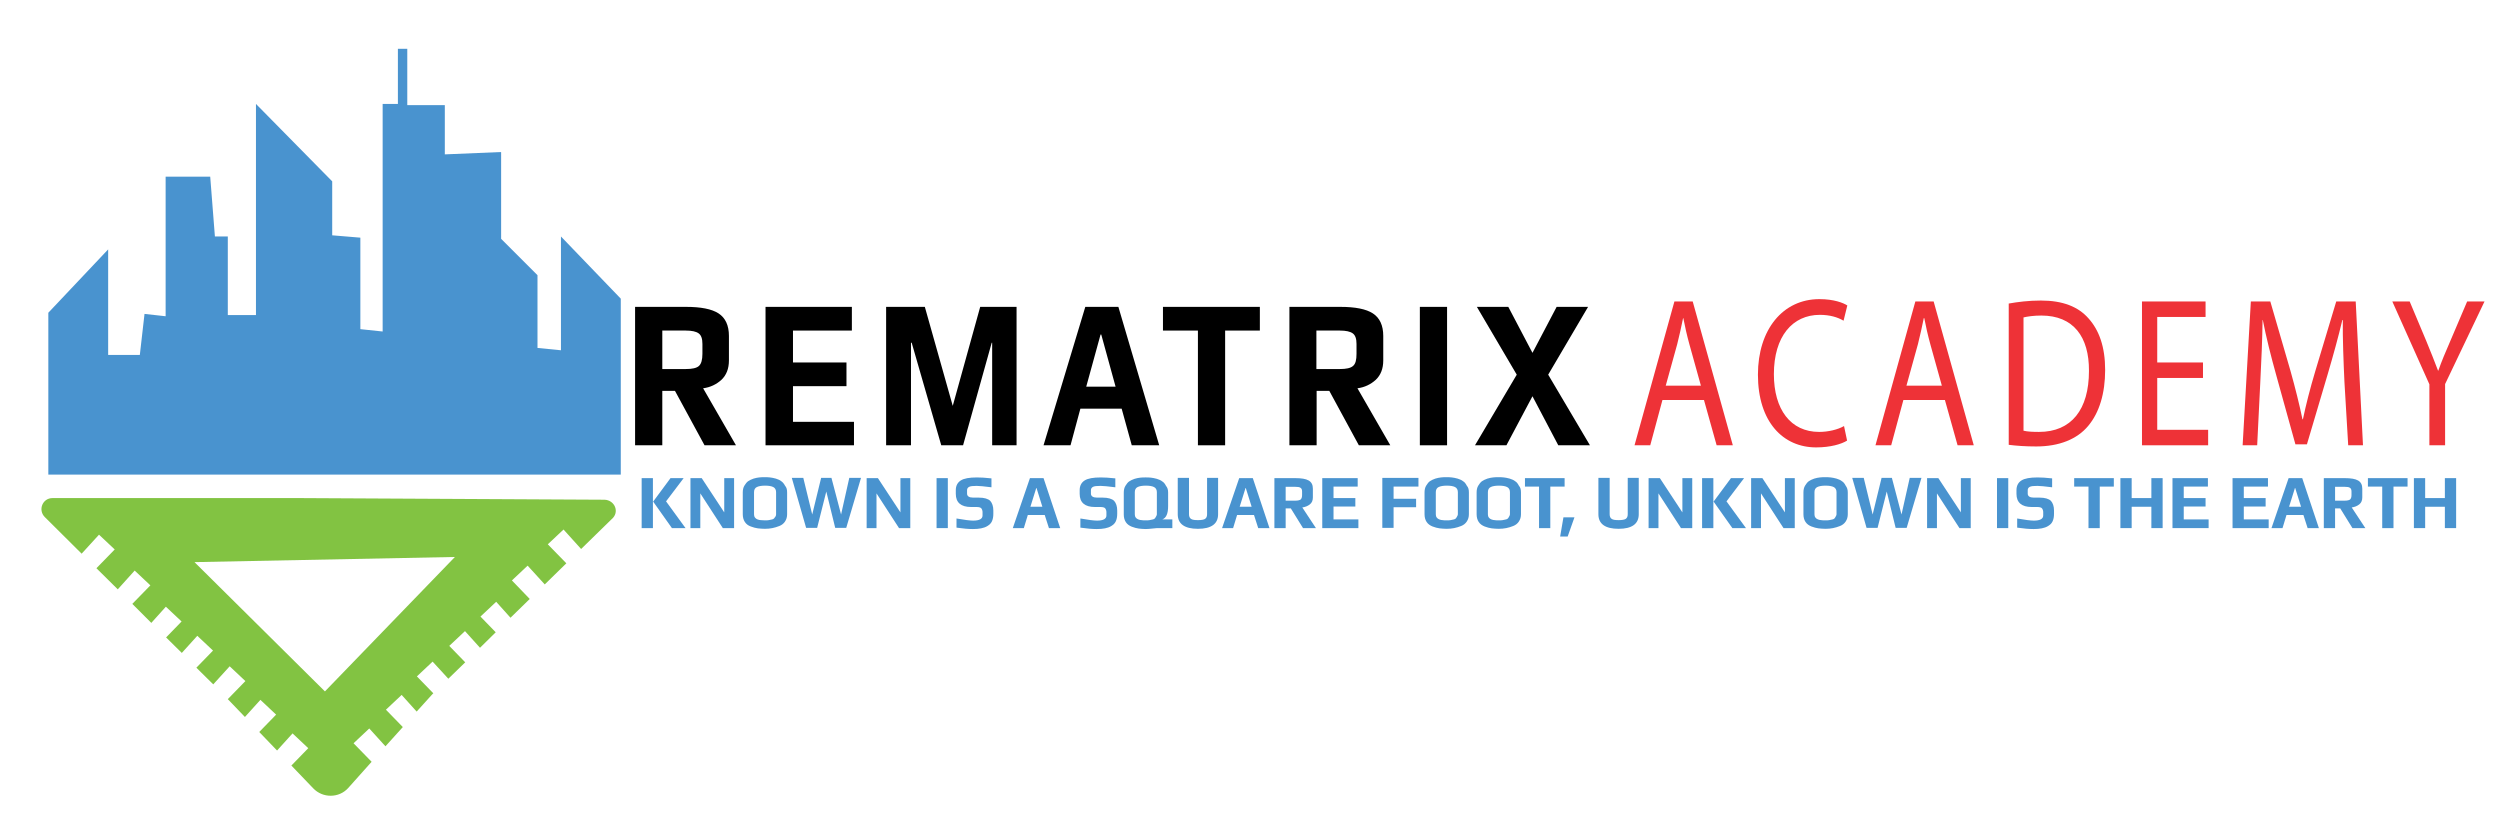 <?xml version="1.0" encoding="utf-8"?>
<!-- Generator: Adobe Illustrator 21.0.0, SVG Export Plug-In . SVG Version: 6.00 Build 0)  -->
<svg version="1.1" id="Layer_1" xmlns="http://www.w3.org/2000/svg" xmlns:xlink="http://www.w3.org/1999/xlink" x="0px" y="0px"
	 viewBox="0 0 1065.6 357" enable-background="new 0 0 1065.6 357" xml:space="preserve">
<polygon fill="#4993CF" points="20.6,202.3 20.6,133.3 46.1,106.3 46.1,151.3 59.6,151.3 61.6,133.8 70.6,134.8 70.6,75.3 
	89.6,75.3 91.6,100.8 97.1,100.8 97.1,134.3 109.1,134.3 109.1,44.3 141.6,77.3 141.6,100.3 153.6,101.3 153.6,140.3 163.1,141.3 
	163.1,44.3 169.6,44.3 169.6,20.8 173.6,20.8 173.6,44.8 189.6,44.8 189.6,65.8 213.6,64.8 213.6,101.8 229.1,117.3 229.1,148.3 
	239.1,149.3 239.1,100.8 264.6,127.3 264.6,202.3 "/>
<path fill="#82C342" d="M257.6,213l-129.8-0.7l-105.4,0c-4.3,0-6.3,5.1-3.3,8.1L34.8,236l7.4-8.1l6.7,6.3l-7.8,8l9.1,9l7.2-8
	l6.7,6.3l-7.7,7.9l8.1,8.1l6.2-6.9l6.7,6.3l-6.6,6.8l6.7,6.6l6.6-7.3l6.7,6.3l-7.1,7.3l7.2,7.1l7-7.7l6.7,6.3l-7.5,7.7l7.3,7.6
	l6.6-7.3l6.7,6.3l-7.2,7.4l7.6,7.9l6.6-7.3l6.7,6.3l-7.2,7.4l9.3,9.7c4.1,4.3,11,4.2,14.9-0.1l10-11.2l-7.7-7.9l6.7-6.3l6.9,7.6
	l7.4-8.2l-7.2-7.4l6.7-6.3l6.4,7.1l6.6-7.3l0.5-0.5l-7-7.2l6.7-6.3l6.7,7.3l7.2-7l-6.8-7l6.7-6.3l6.4,7.1l6.7-6.6l-6.5-6.7l6.7-6.3
	l6.1,6.8l8.2-8l-7.6-7.9l6.7-6.3l7.3,8l9.2-9l-7.9-8.1l6.7-6.3l7.5,8.3l13-12.7C264.3,218.3,262,213.1,257.6,213z M138.5,294.7
	l-55.6-55.1l111-2.2L138.5,294.7z"/>
<g>
	<path d="M313.7,189.8h-13.4l-12.6-23.2h-5.4v23.2h-11.6v-59h21.7c6.3,0,11,0.9,13.9,2.8c2.9,1.9,4.4,5.1,4.4,9.6v10.4
		c0,3.6-1.1,6.3-3.2,8.3c-2.1,1.9-4.7,3.2-7.8,3.6L313.7,189.8z M299.4,150.8v-4.2c0-2.2-0.5-3.7-1.6-4.5c-1.1-0.8-2.9-1.2-5.5-1.2
		h-10v16.4h10c2.7,0,4.6-0.4,5.6-1.3C298.9,155.1,299.4,153.4,299.4,150.8z"/>
	<path d="M363.9,189.8h-37.6v-59h36.8v10.1H338v13.6h22.8v10.1H338v15.2h26V189.8z"/>
	<path d="M433.4,189.8h-10.5v-43.7h-0.2l-12.2,43.7h-9.3l-12.6-43.7h-0.3v43.7h-10.6v-59h16.5l11.9,42.2l11.7-42.2h15.5V189.8z"/>
	<path d="M494.1,189.8h-11.7l-4.3-15.6h-17.6l-4.2,15.6h-11.5l17.8-59h14.1L494.1,189.8z M475.5,164.8l-6.1-22.2h-0.3l-6.1,22.2
		H475.5z"/>
	<path d="M537,140.9h-14.8v48.9h-11.6v-48.9h-14.9v-10.1H537V140.9z"/>
	<path d="M592.6,189.8h-13.4l-12.6-23.2h-5.4v23.2h-11.6v-59h21.7c6.3,0,11,0.9,13.9,2.8c2.9,1.9,4.4,5.1,4.4,9.6v10.4
		c0,3.6-1.1,6.3-3.2,8.3c-2.1,1.9-4.7,3.2-7.8,3.6L592.6,189.8z M578.2,150.8v-4.2c0-2.2-0.5-3.7-1.6-4.5c-1.1-0.8-2.9-1.2-5.5-1.2
		h-10v16.4h10c2.7,0,4.6-0.4,5.6-1.3C577.8,155.1,578.2,153.4,578.2,150.8z"/>
	<path d="M616.8,189.8h-11.6v-59h11.6V189.8z"/>
	<path d="M677.7,189.8h-13.5l-11-20.9l-11.1,20.9h-13.4l17.8-30.1l-17-28.9h13.4l10.3,19.6l10.3-19.6h13.4l-17,28.9L677.7,189.8z"/>
</g>
<g>
	<g>
		<path fill="#EE3237" d="M708.6,170.5l-5.2,19.3h-6.7l17-61.3h7.8l17.1,61.3h-6.9l-5.4-19.3H708.6z M725,164.4l-4.9-17.6
			c-1.1-4-1.9-7.6-2.6-11.2h-0.1c-0.7,3.6-1.6,7.4-2.5,11.1l-4.9,17.7H725z"/>
		<path fill="#EE3237" d="M787.3,187.8c-2.4,1.5-7.1,2.9-13.2,2.9c-14.1,0-24.8-10.9-24.8-31c0-19.2,10.6-32.2,26.2-32.2
			c6.2,0,10.2,1.6,11.9,2.7l-1.6,6.5c-2.5-1.5-5.9-2.5-10.1-2.5c-11.7,0-19.6,9.2-19.6,25.3c0,15,7.1,24.6,19.3,24.6
			c3.9,0,8-1,10.6-2.5L787.3,187.8z"/>
		<path fill="#EE3237" d="M811.3,170.5l-5.2,19.3h-6.7l17-61.3h7.8l17.1,61.3h-6.9l-5.4-19.3H811.3z M827.7,164.4l-4.9-17.6
			c-1.1-4-1.9-7.6-2.6-11.2H820c-0.7,3.6-1.6,7.4-2.5,11.1l-4.9,17.7H827.7z"/>
		<path fill="#EE3237" d="M856.1,129.4c3.9-0.7,8.6-1.3,13.8-1.3c9.3,0,15.9,2.6,20.3,7.6c4.5,5,7.1,12.1,7.1,22
			c0,10-2.5,18.2-7.2,23.8c-4.7,5.7-12.4,8.8-22.2,8.8c-4.6,0-8.5-0.3-11.7-0.7V129.4z M862.6,183.6c1.6,0.4,4,0.5,6.5,0.5
			c13.8,0,21.3-9.5,21.3-26c0.1-14.5-6.6-23.6-20.3-23.6c-3.3,0-5.9,0.4-7.6,0.8V183.6z"/>
		<path fill="#EE3237" d="M939,161.1h-19.5v22.1h21.7v6.6h-28.2v-61.3h27.1v6.6h-20.6v19.4H939V161.1z"/>
		<path fill="#EE3237" d="M999.3,162.9c-0.4-8.5-0.8-18.8-0.7-26.5h-0.2c-1.7,7.2-3.8,14.8-6.3,23.3l-8.8,29.7h-4.9l-8.1-29.2
			c-2.4-8.6-4.4-16.6-5.8-23.8h-0.1c-0.1,7.6-0.5,17.9-1,27.1l-1.3,26.3h-6.2l3.5-61.3h8.3l8.6,29.6c2.1,7.5,3.8,14.3,5.1,20.6h0.2
			c1.3-6.2,3-12.9,5.3-20.6l8.9-29.6h8.3l3.1,61.3h-6.3L999.3,162.9z"/>
		<path fill="#EE3237" d="M1035.5,189.8v-26l-15.8-35.3h7.4l7.1,16.9c1.9,4.6,3.4,8.4,5,12.6h0.1c1.4-4,3.1-8,5.1-12.6l7.2-16.9h7.4
			l-16.8,35.2v26.1H1035.5z"/>
	</g>
</g>
<g>
	<path fill="#4993CF" d="M278.3,225.1h-4.8v-21.3h4.8V225.1z M292.2,225.1h-5.8l-8-11.3l7.4-10h5.6l-7.5,9.9L292.2,225.1z"/>
	<path fill="#4993CF" d="M312.9,225.1h-4.8l-9.6-14.8v14.8h-4.2v-21.3h4.8l9.6,14.6v-14.6h4.2V225.1z"/>
	<path fill="#4993CF" d="M335.5,209.9v9.3c0,1.2-0.3,2.2-0.9,3.1c-0.6,0.9-1.4,1.5-2.4,1.9c-1,0.4-2,0.7-3,0.9
		c-1,0.2-2.1,0.3-3.2,0.3c-1.1,0-2-0.1-3-0.2c-0.9-0.1-1.9-0.4-3-0.8s-1.9-1-2.5-1.9c-0.6-0.9-0.9-2-0.9-3.3v-9.3
		c0-1.1,0.2-2.1,0.7-2.9c0.5-0.8,1-1.5,1.6-1.9c0.6-0.4,1.4-0.8,2.3-1.1c0.9-0.3,1.7-0.4,2.4-0.5c0.7-0.1,1.5-0.1,2.3-0.1
		c0.8,0,1.6,0,2.3,0.1c0.7,0.1,1.5,0.2,2.5,0.5c0.9,0.3,1.7,0.6,2.3,1.1c0.6,0.4,1.2,1.1,1.6,1.9
		C335.3,207.8,335.5,208.7,335.5,209.9z M330.8,219.2v-9.4c0-1-0.4-1.8-1.2-2.2c-0.8-0.4-1.9-0.6-3.5-0.6c-1.5,0-2.7,0.2-3.5,0.6
		c-0.8,0.4-1.2,1.1-1.2,2.2v9.4c0,0.5,0.1,1,0.4,1.4c0.3,0.4,0.6,0.6,1.1,0.8c0.5,0.2,1,0.3,1.4,0.3s1,0.1,1.7,0.1s1.2,0,1.7-0.1
		s0.9-0.2,1.4-0.3s0.9-0.4,1.1-0.8C330.6,220.2,330.8,219.7,330.8,219.2z"/>
	<path fill="#4993CF" d="M367,203.7l-6.3,21.3H356l-3.8-15.5l-3.9,15.5h-4.7l-6.1-21.3h4.9l3.8,15.6l3.8-15.6h4.4l4.1,15.6l3.5-15.6
		H367z"/>
	<path fill="#4993CF" d="M388,225.1h-4.8l-9.6-14.8v14.8h-4.2v-21.3h4.8l9.6,14.6v-14.6h4.2V225.1z"/>
	<path fill="#4993CF" d="M404,225.1h-4.8v-21.3h4.8V225.1z"/>
	<path fill="#4993CF" d="M423.4,217.6v1.4c0,1.3-0.2,2.3-0.6,3.2c-0.4,0.9-1.1,1.5-1.9,2c-0.8,0.5-1.7,0.8-2.7,1
		c-1,0.2-2.2,0.3-3.5,0.3c-1.9,0-4.2-0.2-7-0.6v-3.9c3.4,0.6,5.7,0.9,7.1,0.9c2.6,0,4-0.7,4-2.2v-1.4c0-0.6-0.2-1.2-0.5-1.6
		s-1-0.6-2.1-0.6h-2.3c-4.3,0-6.5-1.9-6.5-5.6v-1.6c0-1.8,0.7-3.2,2.1-4.1s3.7-1.3,6.9-1.3c1.5,0,3.6,0.1,6.2,0.4v3.8
		c-3.1-0.4-5.2-0.6-6.3-0.6c-1.6,0-2.6,0.1-3.2,0.4c-0.6,0.3-0.9,0.8-0.9,1.4v1.5c0,1.1,0.9,1.7,2.6,1.7h2.4c2.3,0,4,0.5,4.9,1.4
		C422.9,214.4,423.4,215.8,423.4,217.6z"/>
	<path fill="#4993CF" d="M451.9,225.1h-4.8l-1.8-5.6h-7.2l-1.7,5.6h-4.7l7.3-21.3h5.8L451.9,225.1z M444.3,216l-2.5-8h-0.1l-2.5,8
		H444.3z"/>
	<path fill="#4993CF" d="M476.2,217.6v1.4c0,1.3-0.2,2.3-0.6,3.2c-0.4,0.9-1.1,1.5-1.9,2c-0.8,0.5-1.7,0.8-2.7,1
		c-1,0.2-2.2,0.3-3.5,0.3c-1.9,0-4.2-0.2-7-0.6v-3.9c3.4,0.6,5.7,0.9,7.1,0.9c2.6,0,4-0.7,4-2.2v-1.4c0-0.6-0.2-1.2-0.5-1.6
		s-1-0.6-2.1-0.6h-2.3c-4.3,0-6.5-1.9-6.5-5.6v-1.6c0-1.8,0.7-3.2,2.1-4.1s3.7-1.3,6.9-1.3c1.5,0,3.6,0.1,6.2,0.4v3.8
		c-3.1-0.4-5.2-0.6-6.3-0.6c-1.6,0-2.6,0.1-3.2,0.4c-0.6,0.3-0.9,0.8-0.9,1.4v1.5c0,1.1,0.9,1.7,2.6,1.7h2.4c2.3,0,4,0.5,4.9,1.4
		C475.7,214.4,476.2,215.8,476.2,217.6z"/>
	<path fill="#4993CF" d="M497.9,209.9v5.8c0,3.2-0.8,5.1-2.5,5.7h4.3v3.7h-6.5c-0.3,0-1,0.1-2.1,0.2c-1,0.1-1.9,0.2-2.7,0.2
		c-1.1,0-2-0.1-3-0.2c-0.9-0.1-1.9-0.4-3-0.8c-1-0.4-1.9-1-2.5-1.9c-0.6-0.9-0.9-2-0.9-3.3v-9.3c0-1.1,0.2-2.1,0.7-2.9
		c0.5-0.8,1-1.5,1.6-1.9c0.6-0.4,1.4-0.8,2.3-1.1c0.9-0.3,1.7-0.4,2.4-0.5s1.5-0.1,2.3-0.1c0.8,0,1.6,0,2.3,0.1s1.5,0.2,2.5,0.5
		c0.9,0.3,1.7,0.6,2.3,1.1c0.7,0.4,1.2,1.1,1.6,1.9C497.6,207.8,497.9,208.7,497.9,209.9z M493.1,219.2v-9.4c0-1-0.4-1.8-1.2-2.2
		c-0.8-0.4-1.9-0.6-3.5-0.6c-1.5,0-2.7,0.2-3.5,0.6c-0.8,0.4-1.2,1.1-1.2,2.2v9.4c0,0.5,0.1,1,0.4,1.4c0.3,0.4,0.6,0.6,1.1,0.8
		c0.5,0.2,1,0.3,1.4,0.3c0.5,0.1,1,0.1,1.7,0.1c0.7,0,1.2,0,1.7-0.1c0.5-0.1,0.9-0.2,1.4-0.3s0.9-0.4,1.1-0.8
		S493.1,219.7,493.1,219.2z"/>
	<path fill="#4993CF" d="M519.2,203.7v15.5c0,4.1-2.9,6.2-8.6,6.2c-5.7,0-8.6-2.1-8.6-6.2v-15.5h4.8v15.5c0,1,0.3,1.6,0.9,2
		c0.6,0.4,1.6,0.5,3,0.5c1.4,0,2.4-0.2,2.9-0.5c0.6-0.4,0.9-1,0.9-2v-15.5H519.2z"/>
	<path fill="#4993CF" d="M541.1,225.1h-4.8l-1.8-5.6h-7.2l-1.7,5.6h-4.7l7.3-21.3h5.8L541.1,225.1z M533.5,216l-2.5-8h-0.1l-2.5,8
		H533.5z"/>
	<path fill="#4993CF" d="M560.9,225.1h-5.5l-5.2-8.4H548v8.4h-4.8v-21.3h8.9c2.6,0,4.5,0.3,5.7,1c1.2,0.7,1.8,1.8,1.8,3.5v3.7
		c0,1.3-0.4,2.3-1.3,3s-1.9,1.1-3.2,1.3L560.9,225.1z M555,211v-1.5c0-0.8-0.2-1.3-0.7-1.6c-0.4-0.3-1.2-0.4-2.2-0.4H548v5.9h4.1
		c1.1,0,1.9-0.2,2.3-0.5C554.8,212.5,555,211.9,555,211z"/>
	<path fill="#4993CF" d="M579,225.1h-15.4v-21.3h15.1v3.6h-10.3v4.9h9.3v3.6h-9.3v5.5H579V225.1z"/>
	<path fill="#4993CF" d="M604.6,207.4H594v5.2h9.6v3.6H594v8.8h-4.8v-21.3h15.4V207.4z"/>
	<path fill="#4993CF" d="M626.1,209.9v9.3c0,1.2-0.3,2.2-0.9,3.1s-1.4,1.5-2.4,1.9c-1,0.4-2,0.7-3,0.9c-1,0.2-2.1,0.3-3.2,0.3
		c-1.1,0-2-0.1-3-0.2c-0.9-0.1-1.9-0.4-3-0.8c-1-0.4-1.9-1-2.5-1.9c-0.6-0.9-0.9-2-0.9-3.3v-9.3c0-1.1,0.2-2.1,0.7-2.9
		c0.5-0.8,1-1.5,1.6-1.9c0.6-0.4,1.4-0.8,2.3-1.1c0.9-0.3,1.7-0.4,2.4-0.5s1.5-0.1,2.3-0.1c0.8,0,1.6,0,2.3,0.1s1.5,0.2,2.5,0.5
		c0.9,0.3,1.7,0.6,2.3,1.1c0.7,0.4,1.2,1.1,1.6,1.9C625.9,207.8,626.1,208.7,626.1,209.9z M621.4,219.2v-9.4c0-1-0.4-1.8-1.2-2.2
		c-0.8-0.4-1.9-0.6-3.5-0.6c-1.5,0-2.7,0.2-3.5,0.6c-0.8,0.4-1.2,1.1-1.2,2.2v9.4c0,0.5,0.1,1,0.4,1.4c0.3,0.4,0.6,0.6,1.1,0.8
		c0.5,0.2,1,0.3,1.4,0.3c0.5,0.1,1,0.1,1.7,0.1c0.7,0,1.2,0,1.7-0.1c0.5-0.1,0.9-0.2,1.4-0.3s0.9-0.4,1.1-0.8
		S621.4,219.7,621.4,219.2z"/>
	<path fill="#4993CF" d="M648.3,209.9v9.3c0,1.2-0.3,2.2-0.9,3.1s-1.4,1.5-2.4,1.9c-1,0.4-2,0.7-3,0.9c-1,0.2-2.1,0.3-3.2,0.3
		c-1.1,0-2-0.1-3-0.2c-0.9-0.1-1.9-0.4-3-0.8c-1-0.4-1.9-1-2.5-1.9c-0.6-0.9-0.9-2-0.9-3.3v-9.3c0-1.1,0.2-2.1,0.7-2.9
		c0.5-0.8,1-1.5,1.6-1.9c0.6-0.4,1.4-0.8,2.3-1.1c0.9-0.3,1.7-0.4,2.4-0.5s1.5-0.1,2.3-0.1c0.8,0,1.6,0,2.3,0.1s1.5,0.2,2.5,0.5
		c0.9,0.3,1.7,0.6,2.3,1.1c0.7,0.4,1.2,1.1,1.6,1.9C648.1,207.8,648.3,208.7,648.3,209.9z M643.6,219.2v-9.4c0-1-0.4-1.8-1.2-2.2
		c-0.8-0.4-1.9-0.6-3.5-0.6c-1.5,0-2.7,0.2-3.5,0.6c-0.8,0.4-1.2,1.1-1.2,2.2v9.4c0,0.5,0.1,1,0.4,1.4c0.3,0.4,0.6,0.6,1.1,0.8
		c0.5,0.2,1,0.3,1.4,0.3c0.5,0.1,1,0.1,1.7,0.1c0.7,0,1.2,0,1.7-0.1c0.5-0.1,0.9-0.2,1.4-0.3s0.9-0.4,1.1-0.8
		S643.6,219.7,643.6,219.2z"/>
	<path fill="#4993CF" d="M666.9,207.4h-6.1v17.7h-4.8v-17.7H650v-3.6h16.9V207.4z"/>
	<path fill="#4993CF" d="M671.1,220.5l-2.9,8.2h-3.2l1.4-8.2H671.1z"/>
	<path fill="#4993CF" d="M698.5,203.7v15.5c0,4.1-2.9,6.2-8.6,6.2c-5.7,0-8.6-2.1-8.6-6.2v-15.5h4.8v15.5c0,1,0.3,1.6,0.9,2
		c0.6,0.4,1.6,0.5,3,0.5c1.4,0,2.4-0.2,2.9-0.5c0.6-0.4,0.9-1,0.9-2v-15.5H698.5z"/>
	<path fill="#4993CF" d="M721.3,225.1h-4.8l-9.6-14.8v14.8h-4.2v-21.3h4.8l9.6,14.6v-14.6h4.2V225.1z"/>
	<path fill="#4993CF" d="M730.3,225.1h-4.8v-21.3h4.8V225.1z M744.2,225.1h-5.8l-8-11.3l7.4-10h5.6l-7.5,9.9L744.2,225.1z"/>
	<path fill="#4993CF" d="M765,225.1h-4.8l-9.6-14.8v14.8h-4.2v-21.3h4.8l9.6,14.6v-14.6h4.2V225.1z"/>
	<path fill="#4993CF" d="M787.6,209.9v9.3c0,1.2-0.3,2.2-0.9,3.1s-1.4,1.5-2.4,1.9c-1,0.4-2,0.7-3,0.9c-1,0.2-2.1,0.3-3.2,0.3
		c-1.1,0-2-0.1-3-0.2c-0.9-0.1-1.9-0.4-3-0.8c-1-0.4-1.9-1-2.5-1.9c-0.6-0.9-0.9-2-0.9-3.3v-9.3c0-1.1,0.2-2.1,0.7-2.9
		c0.5-0.8,1-1.5,1.6-1.9c0.6-0.4,1.4-0.8,2.3-1.1c0.9-0.3,1.7-0.4,2.4-0.5s1.5-0.1,2.3-0.1c0.8,0,1.6,0,2.3,0.1s1.5,0.2,2.5,0.5
		c0.9,0.3,1.7,0.6,2.3,1.1c0.7,0.4,1.2,1.1,1.6,1.9C787.3,207.8,787.6,208.7,787.6,209.9z M782.8,219.2v-9.4c0-1-0.4-1.8-1.2-2.2
		c-0.8-0.4-1.9-0.6-3.5-0.6c-1.5,0-2.7,0.2-3.5,0.6c-0.8,0.4-1.2,1.1-1.2,2.2v9.4c0,0.5,0.1,1,0.4,1.4c0.3,0.4,0.6,0.6,1.1,0.8
		c0.5,0.2,1,0.3,1.4,0.3c0.5,0.1,1,0.1,1.7,0.1c0.7,0,1.2,0,1.7-0.1c0.5-0.1,0.9-0.2,1.4-0.3s0.9-0.4,1.1-0.8
		S782.8,219.7,782.8,219.2z"/>
	<path fill="#4993CF" d="M819,203.7l-6.3,21.3H808l-3.8-15.5l-3.9,15.5h-4.7l-6.1-21.3h4.9l3.8,15.6l3.8-15.6h4.4l4.1,15.6l3.5-15.6
		H819z"/>
	<path fill="#4993CF" d="M840,225.1h-4.8l-9.6-14.8v14.8h-4.2v-21.3h4.8l9.6,14.6v-14.6h4.2V225.1z"/>
	<path fill="#4993CF" d="M856,225.1h-4.8v-21.3h4.8V225.1z"/>
	<path fill="#4993CF" d="M875.5,217.6v1.4c0,1.3-0.2,2.3-0.6,3.2c-0.4,0.9-1.1,1.5-1.9,2c-0.8,0.5-1.7,0.8-2.7,1
		c-1,0.2-2.2,0.3-3.5,0.3c-1.9,0-4.2-0.2-7-0.6v-3.9c3.4,0.6,5.7,0.9,7.1,0.9c2.6,0,4-0.7,4-2.2v-1.4c0-0.6-0.2-1.2-0.5-1.6
		s-1-0.6-2.1-0.6h-2.3c-4.3,0-6.5-1.9-6.5-5.6v-1.6c0-1.8,0.7-3.2,2.1-4.1s3.7-1.3,6.9-1.3c1.5,0,3.6,0.1,6.2,0.4v3.8
		c-3.1-0.4-5.2-0.6-6.3-0.6c-1.6,0-2.6,0.1-3.2,0.4c-0.6,0.3-0.9,0.8-0.9,1.4v1.5c0,1.1,0.9,1.7,2.6,1.7h2.4c2.3,0,4,0.5,4.9,1.4
		C875,214.4,875.5,215.8,875.5,217.6z"/>
	<path fill="#4993CF" d="M901.1,207.4h-6.1v17.7h-4.8v-17.7h-6.1v-3.6h16.9V207.4z"/>
	<path fill="#4993CF" d="M921.8,225.1H917v-9.1h-8.4v9.1h-4.8v-21.3h4.8v8.5h8.4v-8.5h4.8V225.1z"/>
	<path fill="#4993CF" d="M941.4,225.1h-15.4v-21.3h15.1v3.6h-10.3v4.9h9.3v3.6h-9.3v5.5h10.6V225.1z"/>
	<path fill="#4993CF" d="M967,225.1h-15.4v-21.3h15.1v3.6h-10.3v4.9h9.3v3.6h-9.3v5.5H967V225.1z"/>
	<path fill="#4993CF" d="M988.4,225.1h-4.8l-1.8-5.6h-7.2l-1.7,5.6h-4.7l7.3-21.3h5.8L988.4,225.1z M980.8,216l-2.5-8h-0.1l-2.5,8
		H980.8z"/>
	<path fill="#4993CF" d="M1008.2,225.1h-5.5l-5.2-8.4h-2.2v8.4h-4.8v-21.3h8.9c2.6,0,4.5,0.3,5.7,1c1.2,0.7,1.8,1.8,1.8,3.5v3.7
		c0,1.3-0.4,2.3-1.3,3s-1.9,1.1-3.2,1.3L1008.2,225.1z M1002.3,211v-1.5c0-0.8-0.2-1.3-0.7-1.6c-0.4-0.3-1.2-0.4-2.2-0.4h-4.1v5.9
		h4.1c1.1,0,1.9-0.2,2.3-0.5C1002.1,212.5,1002.3,211.9,1002.3,211z"/>
	<path fill="#4993CF" d="M1026.3,207.4h-6.1v17.7h-4.8v-17.7h-6.1v-3.6h16.9V207.4z"/>
	<path fill="#4993CF" d="M1046.9,225.1h-4.8v-9.1h-8.4v9.1h-4.8v-21.3h4.8v8.5h8.4v-8.5h4.8V225.1z"/>
</g>
</svg>

